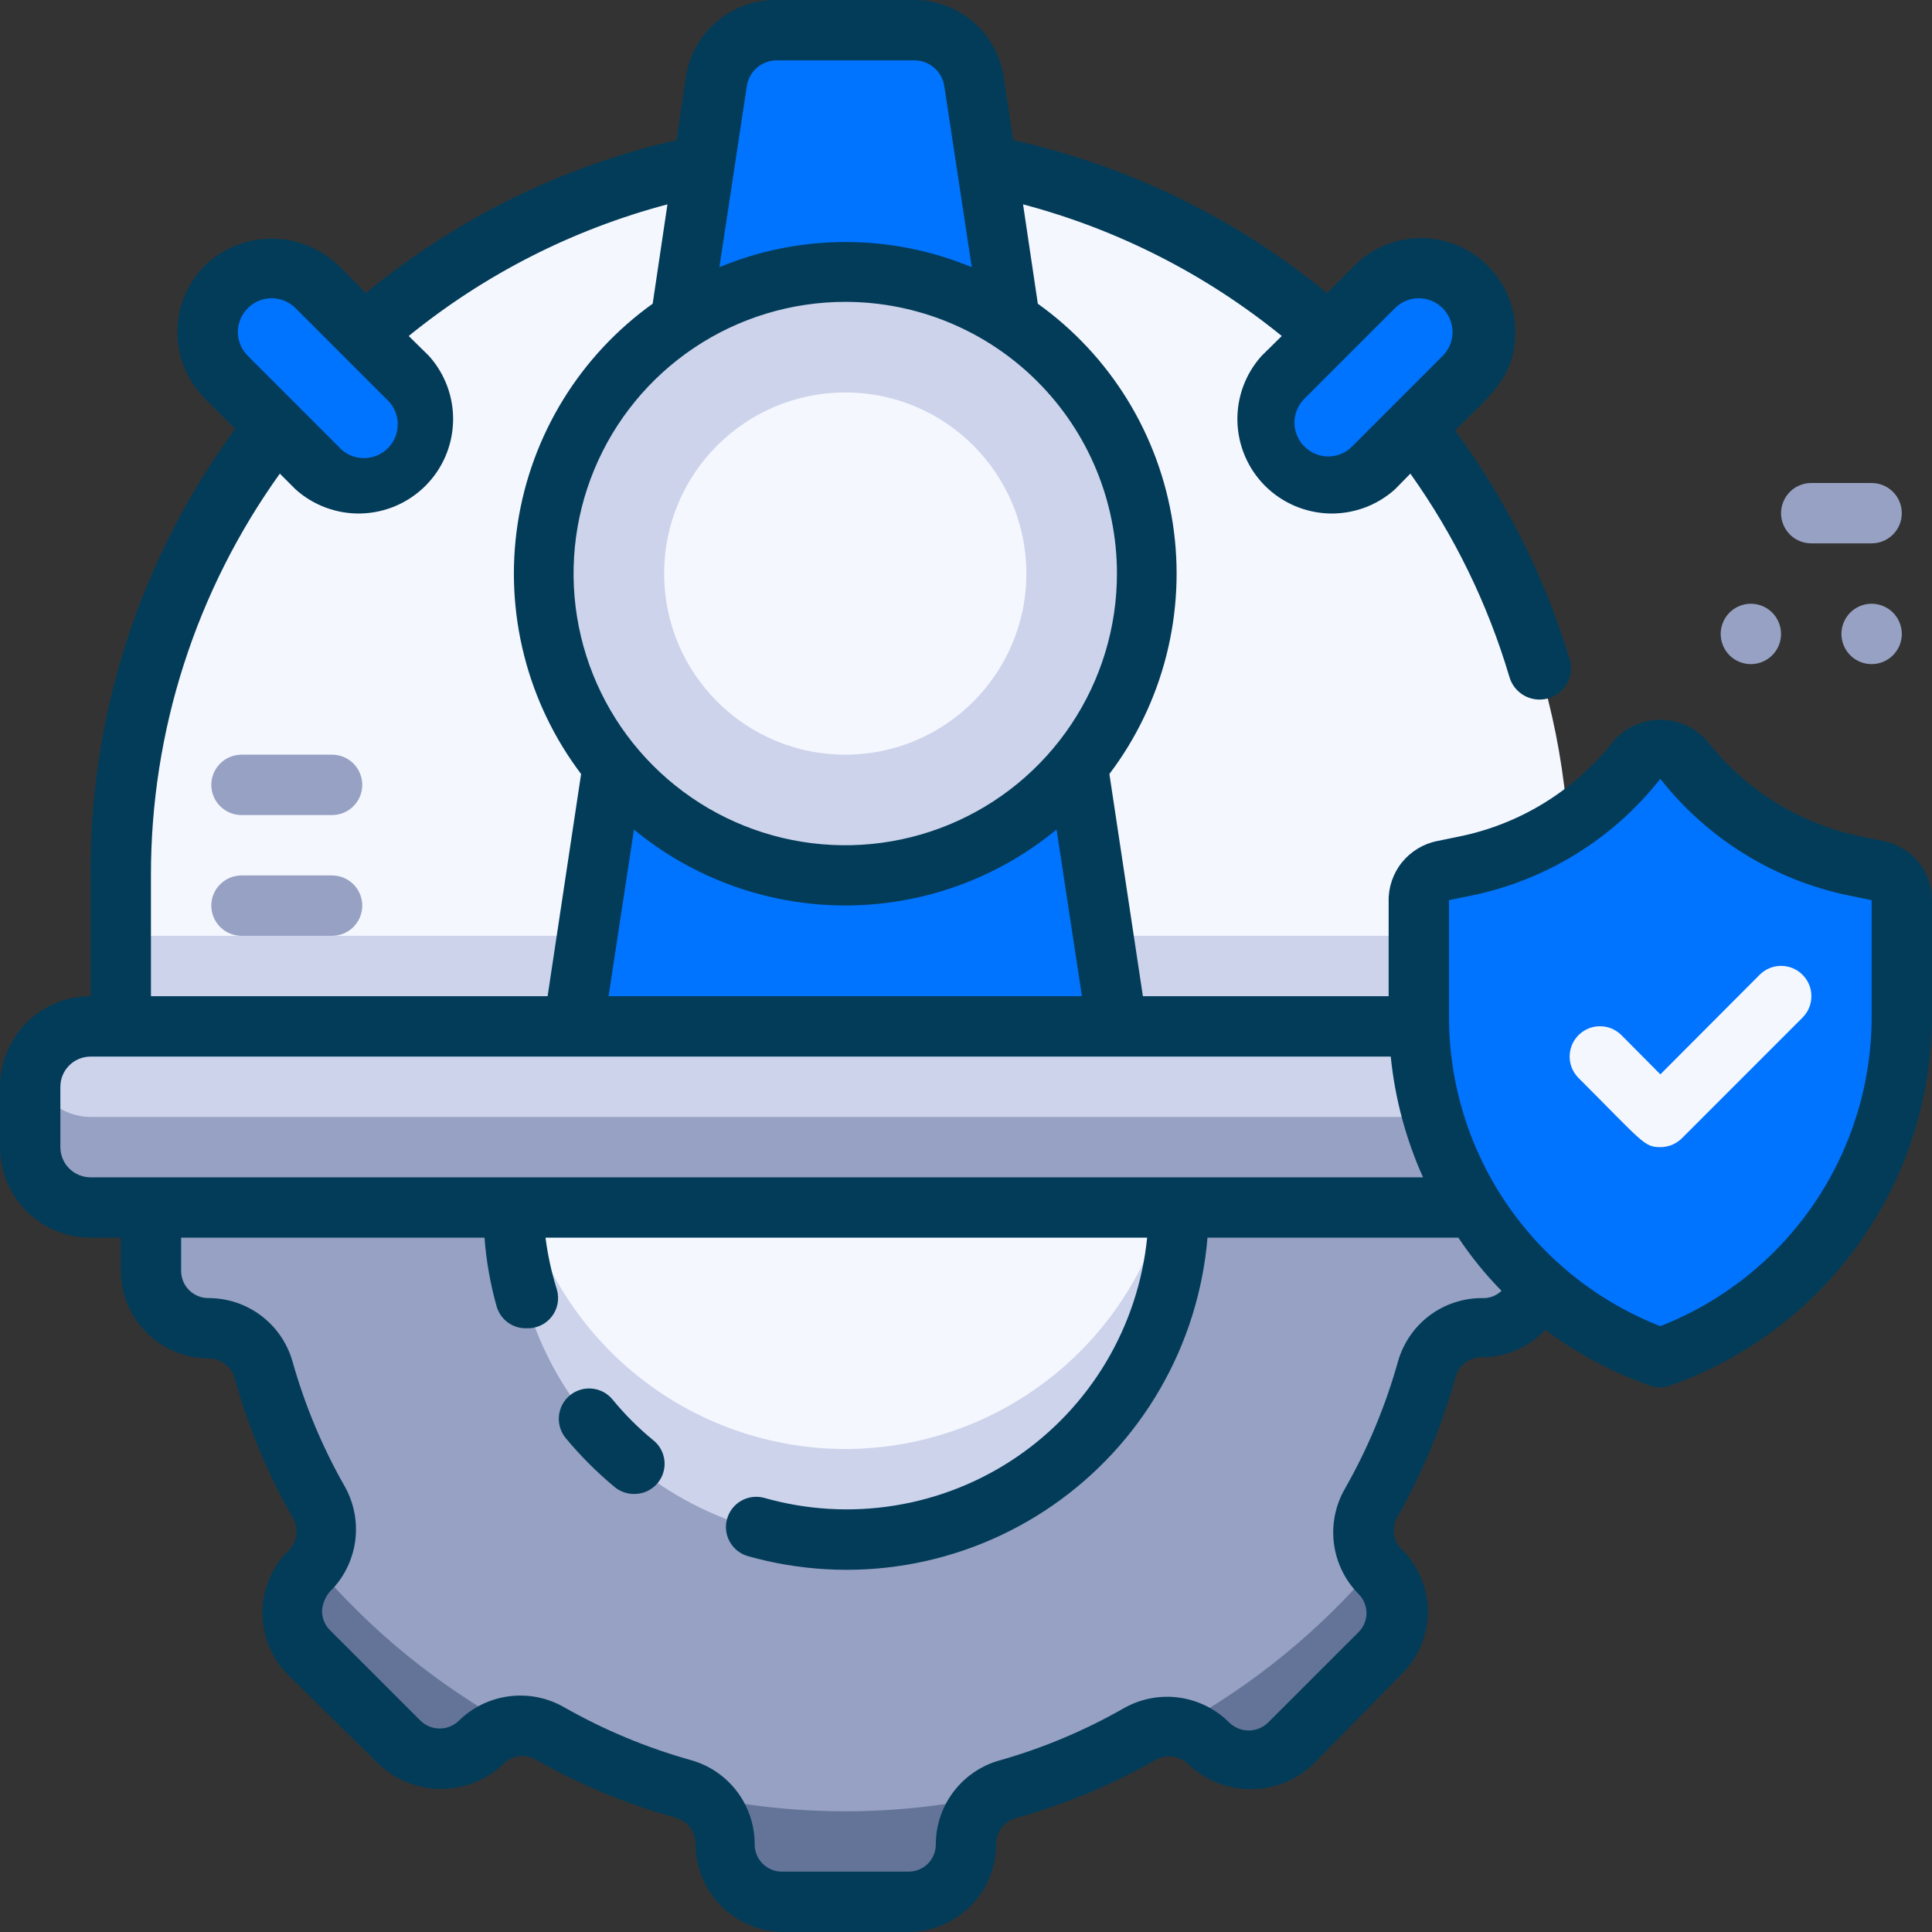 <?xml version="1.0" encoding="UTF-8"?> <svg xmlns="http://www.w3.org/2000/svg" width="45" height="45" viewBox="0 0 45 45" fill="none"><rect x="0" y="0" width="45" height="45" fill="#333333" stroke="none"/><g clip-path="url(#clip0_510_5)"><path d="M35.859 29.595V26.655C35.86 26.479 35.826 26.304 35.759 26.14C35.692 25.977 35.593 25.829 35.468 25.704C35.343 25.579 35.195 25.48 35.031 25.413C34.868 25.346 34.693 25.312 34.516 25.312C34.227 25.313 33.946 25.219 33.715 25.045C33.484 24.872 33.316 24.627 33.237 24.349C32.933 23.259 32.496 22.21 31.936 21.227C31.793 20.973 31.738 20.68 31.779 20.391C31.82 20.103 31.954 19.836 32.161 19.631C32.286 19.508 32.386 19.36 32.453 19.198C32.521 19.036 32.556 18.861 32.556 18.686C32.556 18.51 32.521 18.335 32.453 18.173C32.386 18.011 32.286 17.863 32.161 17.74L30.052 15.63C29.928 15.505 29.781 15.406 29.618 15.338C29.456 15.27 29.282 15.235 29.106 15.235C28.93 15.235 28.756 15.27 28.593 15.338C28.431 15.406 28.284 15.505 28.16 15.63C27.954 15.838 27.686 15.973 27.397 16.014C27.107 16.054 26.812 15.999 26.557 15.855C25.574 15.295 24.525 14.858 23.435 14.555C23.167 14.469 22.933 14.302 22.765 14.076C22.597 13.85 22.504 13.577 22.5 13.296C22.501 13.12 22.467 12.944 22.4 12.781C22.332 12.618 22.234 12.469 22.109 12.344C21.984 12.22 21.835 12.121 21.672 12.053C21.509 11.986 21.334 11.952 21.157 11.953H18.218C18.041 11.952 17.866 11.986 17.703 12.053C17.54 12.121 17.391 12.22 17.266 12.344C17.141 12.469 17.043 12.618 16.975 12.781C16.908 12.944 16.874 13.12 16.875 13.296C16.875 13.585 16.782 13.867 16.608 14.097C16.434 14.328 16.19 14.496 15.912 14.576C14.822 14.879 13.773 15.316 12.79 15.877C12.536 16.019 12.242 16.074 11.954 16.034C11.665 15.993 11.398 15.859 11.194 15.652C11.07 15.526 10.923 15.427 10.761 15.359C10.598 15.291 10.424 15.256 10.248 15.256C10.072 15.256 9.898 15.291 9.736 15.359C9.573 15.427 9.426 15.526 9.302 15.652L7.193 17.761C7.068 17.885 6.968 18.032 6.9 18.194C6.833 18.357 6.798 18.531 6.798 18.707C6.798 18.883 6.833 19.057 6.9 19.219C6.968 19.381 7.068 19.529 7.193 19.652C7.401 19.858 7.535 20.126 7.576 20.416C7.617 20.706 7.561 21 7.418 21.256C6.857 22.239 6.421 23.287 6.117 24.377C6.032 24.645 5.864 24.88 5.639 25.048C5.413 25.215 5.14 25.308 4.859 25.312C4.682 25.312 4.507 25.346 4.344 25.413C4.18 25.48 4.032 25.579 3.907 25.704C3.782 25.829 3.683 25.977 3.616 26.14C3.549 26.304 3.515 26.479 3.516 26.655V29.595C3.515 29.771 3.549 29.946 3.616 30.11C3.683 30.273 3.782 30.421 3.907 30.546C4.032 30.671 4.18 30.77 4.344 30.837C4.507 30.904 4.682 30.938 4.859 30.938C5.148 30.937 5.429 31.031 5.66 31.205C5.891 31.378 6.059 31.623 6.138 31.901C6.442 32.991 6.879 34.04 7.439 35.023C7.582 35.277 7.637 35.57 7.596 35.859C7.556 36.147 7.421 36.414 7.214 36.619C7.089 36.742 6.989 36.89 6.922 37.052C6.854 37.214 6.819 37.389 6.819 37.565C6.819 37.74 6.854 37.915 6.922 38.077C6.989 38.239 7.089 38.387 7.214 38.51L9.323 40.62C9.447 40.745 9.594 40.844 9.757 40.912C9.919 40.98 10.093 41.015 10.269 41.015C10.445 41.015 10.619 40.98 10.782 40.912C10.944 40.844 11.091 40.745 11.215 40.62C11.421 40.412 11.689 40.277 11.979 40.237C12.268 40.196 12.563 40.251 12.818 40.395C13.801 40.955 14.85 41.392 15.94 41.695C16.208 41.781 16.442 41.948 16.61 42.174C16.778 42.4 16.871 42.673 16.875 42.954C16.874 43.13 16.908 43.306 16.975 43.469C17.043 43.632 17.141 43.781 17.266 43.906C17.391 44.031 17.54 44.129 17.703 44.197C17.866 44.264 18.041 44.298 18.218 44.297H21.157C21.334 44.298 21.509 44.264 21.672 44.197C21.835 44.129 21.984 44.031 22.109 43.906C22.234 43.781 22.332 43.632 22.4 43.469C22.467 43.306 22.501 43.13 22.5 42.954C22.5 42.665 22.593 42.384 22.767 42.153C22.941 41.922 23.185 41.754 23.463 41.674C24.553 41.371 25.602 40.934 26.585 40.373C26.839 40.231 27.133 40.176 27.421 40.216C27.71 40.257 27.977 40.391 28.181 40.598C28.305 40.724 28.452 40.823 28.614 40.891C28.777 40.959 28.951 40.994 29.127 40.994C29.303 40.994 29.477 40.959 29.64 40.891C29.802 40.823 29.949 40.724 30.073 40.598L32.182 38.489C32.307 38.365 32.407 38.218 32.474 38.056C32.542 37.894 32.577 37.719 32.577 37.543C32.577 37.367 32.542 37.193 32.474 37.031C32.407 36.868 32.307 36.721 32.182 36.598C31.974 36.392 31.84 36.124 31.799 35.834C31.758 35.544 31.814 35.25 31.957 34.995C32.517 34.011 32.955 32.963 33.258 31.873C33.343 31.605 33.511 31.37 33.736 31.202C33.962 31.035 34.235 30.942 34.516 30.938C34.693 30.938 34.868 30.904 35.031 30.837C35.195 30.77 35.343 30.671 35.468 30.546C35.593 30.421 35.692 30.273 35.759 30.11C35.826 29.946 35.86 29.771 35.859 29.595Z" fill="#96A1C3"></path><path d="M7.333 36.45C7.298 36.512 7.258 36.571 7.214 36.626C7.088 36.75 6.989 36.897 6.921 37.059C6.853 37.221 6.818 37.396 6.818 37.572C6.818 37.748 6.853 37.922 6.921 38.084C6.989 38.246 7.088 38.394 7.214 38.517L9.323 40.627C9.575 40.878 9.916 41.02 10.272 41.02C10.628 41.02 10.97 40.878 11.222 40.627C11.416 40.417 11.672 40.274 11.953 40.219C10.195 39.256 8.629 37.979 7.333 36.45Z" fill="#647499"></path><path d="M16.172 41.801C16.381 41.914 16.555 42.08 16.679 42.282C16.802 42.485 16.87 42.717 16.875 42.954C16.874 43.13 16.908 43.306 16.975 43.469C17.043 43.632 17.141 43.781 17.266 43.906C17.391 44.031 17.54 44.129 17.703 44.197C17.866 44.264 18.041 44.298 18.218 44.297H21.157C21.334 44.298 21.509 44.264 21.672 44.197C21.835 44.129 21.984 44.031 22.109 43.906C22.234 43.781 22.332 43.632 22.4 43.469C22.467 43.306 22.501 43.13 22.5 42.954C22.503 42.716 22.57 42.484 22.694 42.281C22.818 42.079 22.994 41.913 23.203 41.801C20.888 42.318 18.487 42.318 16.172 41.801Z" fill="#647499"></path><path d="M3.516 26.529V29.595C3.515 29.837 3.58 30.075 3.704 30.283C3.827 30.491 4.006 30.662 4.219 30.776C3.794 29.399 3.558 27.97 3.516 26.529Z" fill="#647499"></path><path d="M35.156 30.776C35.37 30.662 35.548 30.491 35.671 30.283C35.795 30.075 35.86 29.837 35.859 29.595C35.859 26.171 35.859 26.719 35.859 26.529C35.817 27.97 35.581 29.399 35.156 30.776Z" fill="#647499"></path><path d="M32.161 36.619C32.115 36.567 32.075 36.511 32.041 36.45C30.745 37.979 29.18 39.256 27.422 40.219C27.709 40.261 27.975 40.395 28.181 40.599C28.305 40.724 28.452 40.823 28.614 40.891C28.777 40.959 28.951 40.994 29.127 40.994C29.303 40.994 29.477 40.959 29.64 40.891C29.802 40.823 29.949 40.724 30.073 40.599L32.182 38.489C32.422 38.236 32.555 37.899 32.551 37.55C32.547 37.201 32.407 36.867 32.161 36.619Z" fill="#647499"></path><path d="M19.688 35.859C23.959 35.859 27.422 32.397 27.422 28.125C27.422 23.853 23.959 20.391 19.688 20.391C15.416 20.391 11.953 23.853 11.953 28.125C11.953 32.397 15.416 35.859 19.688 35.859Z" fill="#F5F7FF"></path><path d="M19.688 33.75C17.82 33.749 16.016 33.072 14.608 31.844C13.201 30.616 12.285 28.921 12.03 27.07C11.874 28.167 11.955 29.285 12.268 30.347C12.582 31.41 13.119 32.393 13.845 33.23C14.572 34.067 15.469 34.738 16.477 35.198C17.485 35.658 18.58 35.896 19.688 35.896C20.795 35.896 21.89 35.658 22.898 35.198C23.906 34.738 24.803 34.067 25.53 33.23C26.256 32.393 26.793 31.41 27.107 30.347C27.42 29.285 27.501 28.167 27.345 27.07C27.09 28.921 26.174 30.616 24.767 31.844C23.359 33.072 21.555 33.749 19.688 33.75Z" fill="#CCD3EB"></path><path d="M37.266 23.906H2.109C1.333 23.906 0.703 24.536 0.703 25.312V26.719C0.703 27.495 1.333 28.125 2.109 28.125H37.266C38.042 28.125 38.672 27.495 38.672 26.719V25.312C38.672 24.536 38.042 23.906 37.266 23.906Z" fill="#CCD3EB"></path><path d="M37.266 26.016H2.11C1.799 26.015 1.497 25.911 1.251 25.72C1.006 25.529 0.831 25.262 0.753 24.961C0.665 25.543 0.649 26.133 0.704 26.719C0.704 27.092 0.852 27.449 1.115 27.713C1.379 27.977 1.737 28.125 2.11 28.125H37.266C37.639 28.125 37.997 27.977 38.26 27.713C38.524 27.449 38.672 27.092 38.672 26.719C38.728 26.133 38.712 25.543 38.623 24.961C38.545 25.262 38.37 25.529 38.124 25.72C37.879 25.911 37.577 26.015 37.266 26.016Z" fill="#96A1C3"></path><path d="M19.688 3.516C15.212 3.516 10.92 5.294 7.755 8.458C4.59 11.623 2.812 15.915 2.812 20.391V23.906H36.562V20.391C36.562 15.915 34.785 11.623 31.62 8.458C28.455 5.294 24.163 3.516 19.688 3.516Z" fill="#F5F7FF"></path><path d="M2.812 21.797H36.562V23.906H2.812V21.797Z" fill="#CCD3EB"></path><path d="M21.291 0.703H18.084C17.745 0.699 17.416 0.818 17.158 1.038C16.899 1.258 16.729 1.563 16.678 1.899L13.359 23.906H26.016L22.683 1.899C22.632 1.566 22.464 1.262 22.209 1.043C21.953 0.823 21.627 0.703 21.291 0.703Z" fill="#0074FF"></path><path d="M7.384 6.684C6.802 6.102 5.859 6.102 5.277 6.684C4.694 7.266 4.694 8.21 5.277 8.792L7.389 10.905C7.971 11.487 8.915 11.487 9.497 10.905C10.079 10.323 10.079 9.379 9.497 8.797L7.384 6.684Z" fill="#0074FF"></path><path d="M31.995 6.676L29.882 8.789C29.3 9.371 29.3 10.315 29.882 10.897C30.464 11.479 31.408 11.479 31.99 10.897L34.102 8.784C34.684 8.202 34.684 7.258 34.102 6.676C33.52 6.094 32.577 6.094 31.995 6.676Z" fill="#0074FF"></path><path d="M19.688 20.391C23.571 20.391 26.719 17.243 26.719 13.359C26.719 9.476 23.571 6.328 19.688 6.328C15.804 6.328 12.656 9.476 12.656 13.359C12.656 17.243 15.804 20.391 19.688 20.391Z" fill="#CCD3EB"></path><path d="M19.688 17.578C22.017 17.578 23.906 15.689 23.906 13.359C23.906 11.029 22.017 9.141 19.688 9.141C17.358 9.141 15.469 11.029 15.469 13.359C15.469 15.689 17.358 17.578 19.688 17.578Z" fill="#F5F7FF"></path><path d="M44.297 20.967V23.695C44.295 25.439 43.753 27.138 42.746 28.561C41.739 29.984 40.316 31.06 38.672 31.641C37.029 31.06 35.605 29.984 34.598 28.561C33.591 27.138 33.049 25.439 33.047 23.695V20.967C33.044 20.803 33.098 20.642 33.201 20.514C33.304 20.386 33.448 20.297 33.609 20.264L34.095 20.166C35.692 19.862 37.122 18.984 38.117 17.698C38.182 17.613 38.267 17.545 38.363 17.497C38.459 17.45 38.565 17.426 38.672 17.426C38.779 17.426 38.885 17.45 38.981 17.497C39.078 17.545 39.162 17.613 39.227 17.698C40.23 18.975 41.657 19.85 43.249 20.166L43.734 20.264C43.896 20.297 44.04 20.386 44.143 20.514C44.246 20.642 44.3 20.803 44.297 20.967Z" fill="#0074FF"></path><path d="M14.267 32.597C14.148 32.452 13.976 32.361 13.79 32.343C13.603 32.325 13.417 32.382 13.272 32.502C13.128 32.621 13.037 32.793 13.019 32.979C13.001 33.166 13.058 33.352 13.177 33.497C13.521 33.911 13.902 34.292 14.316 34.636C14.443 34.74 14.602 34.798 14.767 34.797C14.913 34.799 15.056 34.756 15.177 34.672C15.297 34.589 15.389 34.47 15.438 34.332C15.488 34.194 15.493 34.044 15.453 33.904C15.414 33.763 15.331 33.637 15.216 33.546C14.869 33.262 14.551 32.944 14.267 32.597Z" fill="#033C59"></path><path d="M43.868 19.589L43.39 19.491C41.959 19.208 40.677 18.422 39.776 17.276C39.64 17.116 39.471 16.987 39.28 16.899C39.089 16.811 38.882 16.765 38.672 16.765C38.462 16.765 38.254 16.811 38.064 16.899C37.873 16.987 37.704 17.116 37.568 17.276C36.667 18.422 35.385 19.208 33.954 19.491L33.476 19.589C33.152 19.654 32.861 19.83 32.654 20.087C32.447 20.344 32.337 20.666 32.344 20.995V23.203H26.62L25.84 18.028C26.463 17.205 26.915 16.264 27.168 15.263C27.422 14.262 27.473 13.22 27.318 12.199C27.162 11.178 26.804 10.199 26.264 9.318C25.724 8.438 25.013 7.675 24.173 7.074L23.829 4.76C26.032 5.343 28.086 6.388 29.855 7.826L29.384 8.29C29.008 8.709 28.806 9.256 28.822 9.819C28.837 10.382 29.067 10.918 29.465 11.316C29.864 11.714 30.399 11.944 30.962 11.96C31.525 11.975 32.072 11.774 32.491 11.398L32.85 11.032C33.875 12.471 34.654 14.07 35.156 15.764C35.183 15.857 35.227 15.943 35.286 16.018C35.346 16.093 35.42 16.156 35.504 16.203C35.588 16.249 35.68 16.279 35.775 16.29C35.871 16.301 35.967 16.293 36.06 16.267C36.152 16.241 36.238 16.196 36.314 16.137C36.389 16.077 36.452 16.003 36.498 15.919C36.545 15.835 36.575 15.743 36.586 15.648C36.597 15.552 36.589 15.456 36.562 15.363C35.983 13.445 35.08 11.64 33.891 10.027C34.636 9.274 35.297 8.81 35.297 7.735C35.295 7.301 35.165 6.878 34.923 6.519C34.681 6.159 34.339 5.879 33.939 5.713C33.539 5.547 33.099 5.503 32.674 5.586C32.248 5.669 31.857 5.876 31.549 6.181L30.909 6.827C28.786 5.08 26.281 3.859 23.597 3.263L23.379 1.793C23.303 1.29 23.047 0.832 22.66 0.502C22.272 0.173 21.778 -0.006 21.27 0H18.084C17.576 -0.006 17.082 0.173 16.694 0.502C16.307 0.832 16.051 1.29 15.975 1.793L15.757 3.263C13.1 3.87 10.623 5.091 8.522 6.827L7.882 6.181C7.463 5.781 6.907 5.558 6.328 5.558C5.749 5.558 5.193 5.781 4.774 6.181C4.363 6.593 4.132 7.152 4.132 7.735C4.132 8.317 4.363 8.876 4.774 9.288L5.477 9.992C3.265 13.005 2.083 16.652 2.109 20.391V23.203C1.55 23.203 1.013 23.425 0.618 23.821C0.222 24.217 0 24.753 0 25.313L0 26.719C0 27.278 0.222 27.815 0.618 28.21C1.013 28.606 1.55 28.828 2.109 28.828H2.812V29.595C2.814 30.137 3.031 30.656 3.414 31.039C3.797 31.423 4.317 31.639 4.859 31.641C4.995 31.64 5.127 31.683 5.236 31.765C5.345 31.846 5.425 31.96 5.463 32.091C5.779 33.236 6.237 34.337 6.827 35.367C6.895 35.487 6.921 35.627 6.9 35.763C6.88 35.899 6.815 36.025 6.715 36.12C6.524 36.31 6.373 36.535 6.27 36.784C6.167 37.033 6.114 37.299 6.114 37.568C6.114 37.837 6.167 38.104 6.27 38.352C6.373 38.601 6.524 38.827 6.715 39.017L8.824 41.091C9.216 41.461 9.734 41.667 10.273 41.667C10.811 41.667 11.329 41.461 11.721 41.091C11.816 40.992 11.94 40.928 12.075 40.908C12.209 40.888 12.347 40.912 12.466 40.978C13.5 41.567 14.603 42.025 15.75 42.342C15.88 42.38 15.995 42.46 16.076 42.569C16.157 42.678 16.201 42.811 16.2 42.947C16.2 43.486 16.411 44.002 16.789 44.386C17.166 44.77 17.68 44.991 18.218 45H21.157C21.699 44.998 22.218 44.782 22.602 44.399C22.985 44.016 23.201 43.496 23.203 42.954C23.202 42.818 23.246 42.685 23.327 42.576C23.408 42.467 23.523 42.388 23.653 42.349C24.798 42.033 25.899 41.575 26.93 40.985C27.05 40.92 27.189 40.896 27.325 40.916C27.46 40.936 27.586 41 27.682 41.098C28.074 41.468 28.592 41.674 29.131 41.674C29.669 41.674 30.187 41.468 30.579 41.098L32.653 38.988C32.844 38.799 32.996 38.573 33.1 38.325C33.204 38.076 33.257 37.809 33.257 37.54C33.257 37.271 33.204 37.004 33.1 36.755C32.996 36.507 32.844 36.281 32.653 36.092C32.554 35.998 32.489 35.873 32.468 35.738C32.448 35.603 32.474 35.465 32.541 35.346C33.129 34.312 33.588 33.209 33.905 32.063C33.943 31.932 34.023 31.818 34.132 31.736C34.241 31.655 34.373 31.612 34.509 31.613C34.788 31.614 35.063 31.558 35.318 31.448C35.574 31.338 35.803 31.176 35.993 30.973C36.734 31.53 37.557 31.969 38.433 32.274C38.582 32.33 38.747 32.33 38.897 32.274C40.674 31.647 42.215 30.487 43.307 28.951C44.4 27.416 44.991 25.58 45 23.695V20.967C45 20.642 44.887 20.327 44.68 20.076C44.474 19.825 44.187 19.653 43.868 19.589ZM33.047 6.947C33.202 6.948 33.354 6.994 33.483 7.081C33.612 7.167 33.712 7.29 33.772 7.434C33.831 7.577 33.847 7.735 33.817 7.887C33.786 8.04 33.712 8.18 33.602 8.29L31.493 10.399C31.42 10.473 31.334 10.531 31.238 10.571C31.143 10.611 31.041 10.632 30.938 10.632C30.834 10.632 30.732 10.611 30.637 10.571C30.541 10.531 30.455 10.473 30.382 10.399C30.308 10.327 30.25 10.24 30.21 10.145C30.17 10.05 30.15 9.947 30.15 9.844C30.15 9.741 30.17 9.638 30.21 9.543C30.25 9.448 30.308 9.361 30.382 9.288L32.491 7.179C32.564 7.106 32.651 7.047 32.746 7.007C32.841 6.967 32.944 6.947 33.047 6.947ZM14.766 19.322C16.151 20.465 17.891 21.09 19.688 21.09C21.484 21.09 23.224 20.465 24.609 19.322L25.2 23.203H14.175L14.766 19.322ZM26.016 13.36C26.016 14.611 25.645 15.835 24.949 16.875C24.254 17.916 23.265 18.727 22.109 19.206C20.953 19.685 19.68 19.81 18.453 19.566C17.225 19.322 16.098 18.719 15.213 17.834C14.328 16.949 13.725 15.822 13.481 14.594C13.237 13.367 13.362 12.094 13.841 10.938C14.32 9.782 15.131 8.793 16.172 8.098C17.212 7.403 18.436 7.031 19.688 7.031C21.366 7.031 22.975 7.698 24.162 8.885C25.349 10.072 26.016 11.681 26.016 13.36ZM18.084 1.406H21.291C21.46 1.404 21.625 1.464 21.754 1.574C21.883 1.684 21.968 1.836 21.994 2.004L22.634 6.223C21.702 5.836 20.703 5.637 19.695 5.637C18.686 5.637 17.687 5.836 16.756 6.223L17.395 2.004C17.42 1.839 17.503 1.688 17.63 1.578C17.756 1.469 17.917 1.408 18.084 1.406ZM5.773 7.179C5.845 7.105 5.932 7.047 6.027 7.007C6.122 6.967 6.225 6.947 6.328 6.947C6.431 6.947 6.534 6.967 6.629 7.007C6.725 7.047 6.811 7.105 6.884 7.179L8.993 9.288C9.075 9.359 9.141 9.446 9.187 9.544C9.234 9.641 9.26 9.747 9.264 9.855C9.267 9.963 9.249 10.071 9.209 10.172C9.17 10.272 9.11 10.364 9.033 10.44C8.957 10.516 8.866 10.576 8.765 10.616C8.665 10.655 8.557 10.674 8.449 10.67C8.341 10.666 8.235 10.64 8.137 10.594C8.04 10.547 7.953 10.481 7.882 10.399L5.773 8.29C5.699 8.217 5.641 8.131 5.601 8.036C5.561 7.94 5.54 7.838 5.54 7.735C5.54 7.631 5.561 7.529 5.601 7.433C5.641 7.338 5.699 7.252 5.773 7.179ZM3.516 20.391C3.511 17.034 4.562 13.76 6.518 11.032L6.884 11.398C7.303 11.774 7.85 11.975 8.413 11.96C8.976 11.944 9.511 11.714 9.909 11.316C10.308 10.918 10.538 10.382 10.553 9.819C10.569 9.256 10.367 8.709 9.991 8.29L9.52 7.826C11.289 6.388 13.343 5.343 15.546 4.76L15.202 7.074C14.362 7.675 13.651 8.438 13.111 9.318C12.571 10.199 12.213 11.178 12.057 12.199C11.902 13.22 11.953 14.262 12.207 15.263C12.46 16.264 12.912 17.205 13.535 18.028L12.755 23.203H3.516V20.391ZM1.406 26.719V25.313C1.406 25.126 1.48 24.947 1.612 24.816C1.744 24.684 1.923 24.61 2.109 24.61H32.393C32.491 25.581 32.745 26.531 33.145 27.422H2.109C1.923 27.422 1.744 27.348 1.612 27.216C1.48 27.084 1.406 26.905 1.406 26.719ZM34.516 30.235C34.074 30.235 33.644 30.379 33.291 30.645C32.939 30.912 32.683 31.286 32.562 31.711C32.272 32.747 31.857 33.743 31.324 34.678C31.102 35.065 31.013 35.513 31.07 35.955C31.128 36.397 31.328 36.808 31.641 37.125C31.7 37.183 31.747 37.253 31.779 37.33C31.811 37.406 31.828 37.489 31.828 37.572C31.828 37.655 31.811 37.737 31.779 37.814C31.747 37.89 31.7 37.96 31.641 38.018L29.531 40.127C29.411 40.242 29.251 40.306 29.085 40.306C28.919 40.306 28.759 40.242 28.638 40.127C28.323 39.81 27.913 39.604 27.469 39.541C27.026 39.479 26.575 39.564 26.184 39.783C25.253 40.316 24.258 40.732 23.224 41.02C22.812 41.149 22.451 41.406 22.194 41.754C21.937 42.101 21.798 42.522 21.797 42.954C21.798 43.038 21.782 43.122 21.75 43.2C21.718 43.278 21.671 43.349 21.612 43.409C21.552 43.468 21.481 43.515 21.403 43.547C21.325 43.579 21.241 43.595 21.157 43.594H18.218C18.134 43.595 18.05 43.579 17.972 43.547C17.894 43.515 17.823 43.468 17.763 43.409C17.704 43.349 17.657 43.278 17.625 43.2C17.593 43.122 17.577 43.038 17.578 42.954C17.578 42.512 17.434 42.082 17.168 41.729C16.901 41.376 16.527 41.12 16.102 40.999C15.066 40.71 14.069 40.294 13.134 39.762C12.748 39.541 12.3 39.453 11.858 39.51C11.416 39.567 11.005 39.767 10.688 40.078C10.568 40.195 10.408 40.26 10.241 40.26C10.074 40.26 9.914 40.195 9.795 40.078L7.685 37.969C7.627 37.911 7.581 37.842 7.55 37.766C7.518 37.69 7.502 37.608 7.502 37.526C7.507 37.426 7.532 37.327 7.576 37.237C7.619 37.146 7.68 37.065 7.755 36.999C8.046 36.682 8.228 36.282 8.278 35.855C8.327 35.428 8.24 34.996 8.03 34.622C7.507 33.705 7.099 32.727 6.813 31.711C6.692 31.286 6.436 30.912 6.083 30.645C5.731 30.379 5.301 30.235 4.859 30.235C4.774 30.235 4.691 30.22 4.613 30.188C4.535 30.156 4.464 30.109 4.404 30.049C4.344 29.99 4.297 29.919 4.266 29.841C4.234 29.763 4.218 29.679 4.219 29.595V28.828H11.285C11.326 29.368 11.42 29.903 11.566 30.424C11.609 30.576 11.701 30.71 11.829 30.803C11.957 30.896 12.112 30.944 12.27 30.938C12.38 30.942 12.49 30.92 12.591 30.873C12.691 30.827 12.78 30.757 12.848 30.67C12.917 30.583 12.964 30.481 12.985 30.372C13.007 30.264 13.003 30.151 12.973 30.045C12.849 29.648 12.759 29.241 12.706 28.828H26.719C26.616 29.851 26.29 30.839 25.765 31.722C25.239 32.605 24.526 33.362 23.676 33.94C22.826 34.518 21.859 34.902 20.845 35.066C19.83 35.23 18.792 35.17 17.803 34.889C17.623 34.839 17.431 34.862 17.268 34.954C17.105 35.045 16.985 35.198 16.935 35.378C16.884 35.558 16.908 35.75 16.999 35.913C17.091 36.076 17.244 36.196 17.423 36.246C18.621 36.584 19.879 36.654 21.106 36.449C22.334 36.244 23.501 35.77 24.523 35.061C25.546 34.352 26.4 33.425 27.022 32.348C27.645 31.27 28.021 30.068 28.125 28.828H33.968C34.264 29.271 34.6 29.686 34.973 30.066C34.913 30.124 34.841 30.169 34.762 30.198C34.684 30.227 34.6 30.239 34.516 30.235ZM43.594 23.695C43.591 25.25 43.12 26.768 42.242 28.051C41.364 29.334 40.12 30.323 38.672 30.888C37.224 30.323 35.979 29.334 35.101 28.051C34.223 26.768 33.752 25.25 33.75 23.695V20.967L34.228 20.869C35.987 20.518 37.563 19.551 38.672 18.141C39.781 19.551 41.356 20.518 43.116 20.869L43.594 20.967V23.695Z" fill="#033C59"></path><path d="M38.673 26.719C38.293 26.719 38.272 26.613 36.767 25.108C36.635 24.976 36.56 24.797 36.56 24.609C36.56 24.422 36.635 24.242 36.767 24.11C36.9 23.978 37.079 23.903 37.267 23.903C37.454 23.903 37.633 23.978 37.766 24.11L38.673 25.024L40.986 22.704C41.118 22.572 41.298 22.497 41.485 22.497C41.672 22.497 41.852 22.572 41.984 22.704C42.117 22.836 42.191 23.016 42.191 23.203C42.191 23.39 42.117 23.57 41.984 23.702L39.172 26.515C39.106 26.58 39.028 26.631 38.943 26.666C38.857 26.701 38.765 26.719 38.673 26.719Z" fill="#F5F7FF"></path><path d="M7.734 20.391H5.625C5.439 20.391 5.26 20.465 5.128 20.597C4.996 20.728 4.922 20.907 4.922 21.094C4.922 21.28 4.996 21.459 5.128 21.591C5.26 21.723 5.439 21.797 5.625 21.797H7.734C7.921 21.797 8.1 21.723 8.232 21.591C8.363 21.459 8.438 21.28 8.438 21.094C8.438 20.907 8.363 20.728 8.232 20.597C8.1 20.465 7.921 20.391 7.734 20.391Z" fill="#96A1C3"></path><path d="M5.625 18.984H7.734C7.921 18.984 8.1 18.91 8.232 18.778C8.363 18.647 8.438 18.468 8.438 18.281C8.438 18.095 8.363 17.916 8.232 17.784C8.1 17.652 7.921 17.578 7.734 17.578H5.625C5.439 17.578 5.26 17.652 5.128 17.784C4.996 17.916 4.922 18.095 4.922 18.281C4.922 18.468 4.996 18.647 5.128 18.778C5.26 18.91 5.439 18.984 5.625 18.984Z" fill="#96A1C3"></path><path d="M43.594 14.062C43.455 14.062 43.319 14.104 43.203 14.181C43.087 14.258 42.997 14.368 42.944 14.497C42.891 14.625 42.877 14.766 42.904 14.903C42.931 15.039 42.998 15.165 43.097 15.263C43.195 15.361 43.32 15.428 43.457 15.455C43.593 15.482 43.734 15.468 43.863 15.415C43.991 15.362 44.101 15.272 44.178 15.156C44.256 15.041 44.297 14.905 44.297 14.766C44.297 14.579 44.223 14.4 44.091 14.268C43.959 14.137 43.78 14.062 43.594 14.062Z" fill="#96A1C3"></path><path d="M40.781 14.062C40.642 14.062 40.506 14.104 40.391 14.181C40.275 14.258 40.185 14.368 40.132 14.497C40.078 14.625 40.065 14.766 40.092 14.903C40.119 15.039 40.186 15.165 40.284 15.263C40.382 15.361 40.508 15.428 40.644 15.455C40.781 15.482 40.922 15.468 41.05 15.415C41.179 15.362 41.289 15.272 41.366 15.156C41.443 15.041 41.484 14.905 41.484 14.766C41.484 14.579 41.41 14.4 41.278 14.268C41.147 14.137 40.968 14.062 40.781 14.062Z" fill="#96A1C3"></path><path d="M44.297 11.953C44.297 11.767 44.223 11.588 44.091 11.456C43.959 11.324 43.78 11.25 43.594 11.25H42.188C42.001 11.25 41.822 11.324 41.69 11.456C41.559 11.588 41.484 11.767 41.484 11.953C41.484 12.14 41.559 12.318 41.69 12.45C41.822 12.582 42.001 12.656 42.188 12.656H43.594C43.78 12.656 43.959 12.582 44.091 12.45C44.223 12.318 44.297 12.14 44.297 11.953Z" fill="#96A1C3"></path></g><defs><clipPath id="clip0_510_5"><rect width="45" height="45" fill="white"></rect></clipPath></defs></svg> 